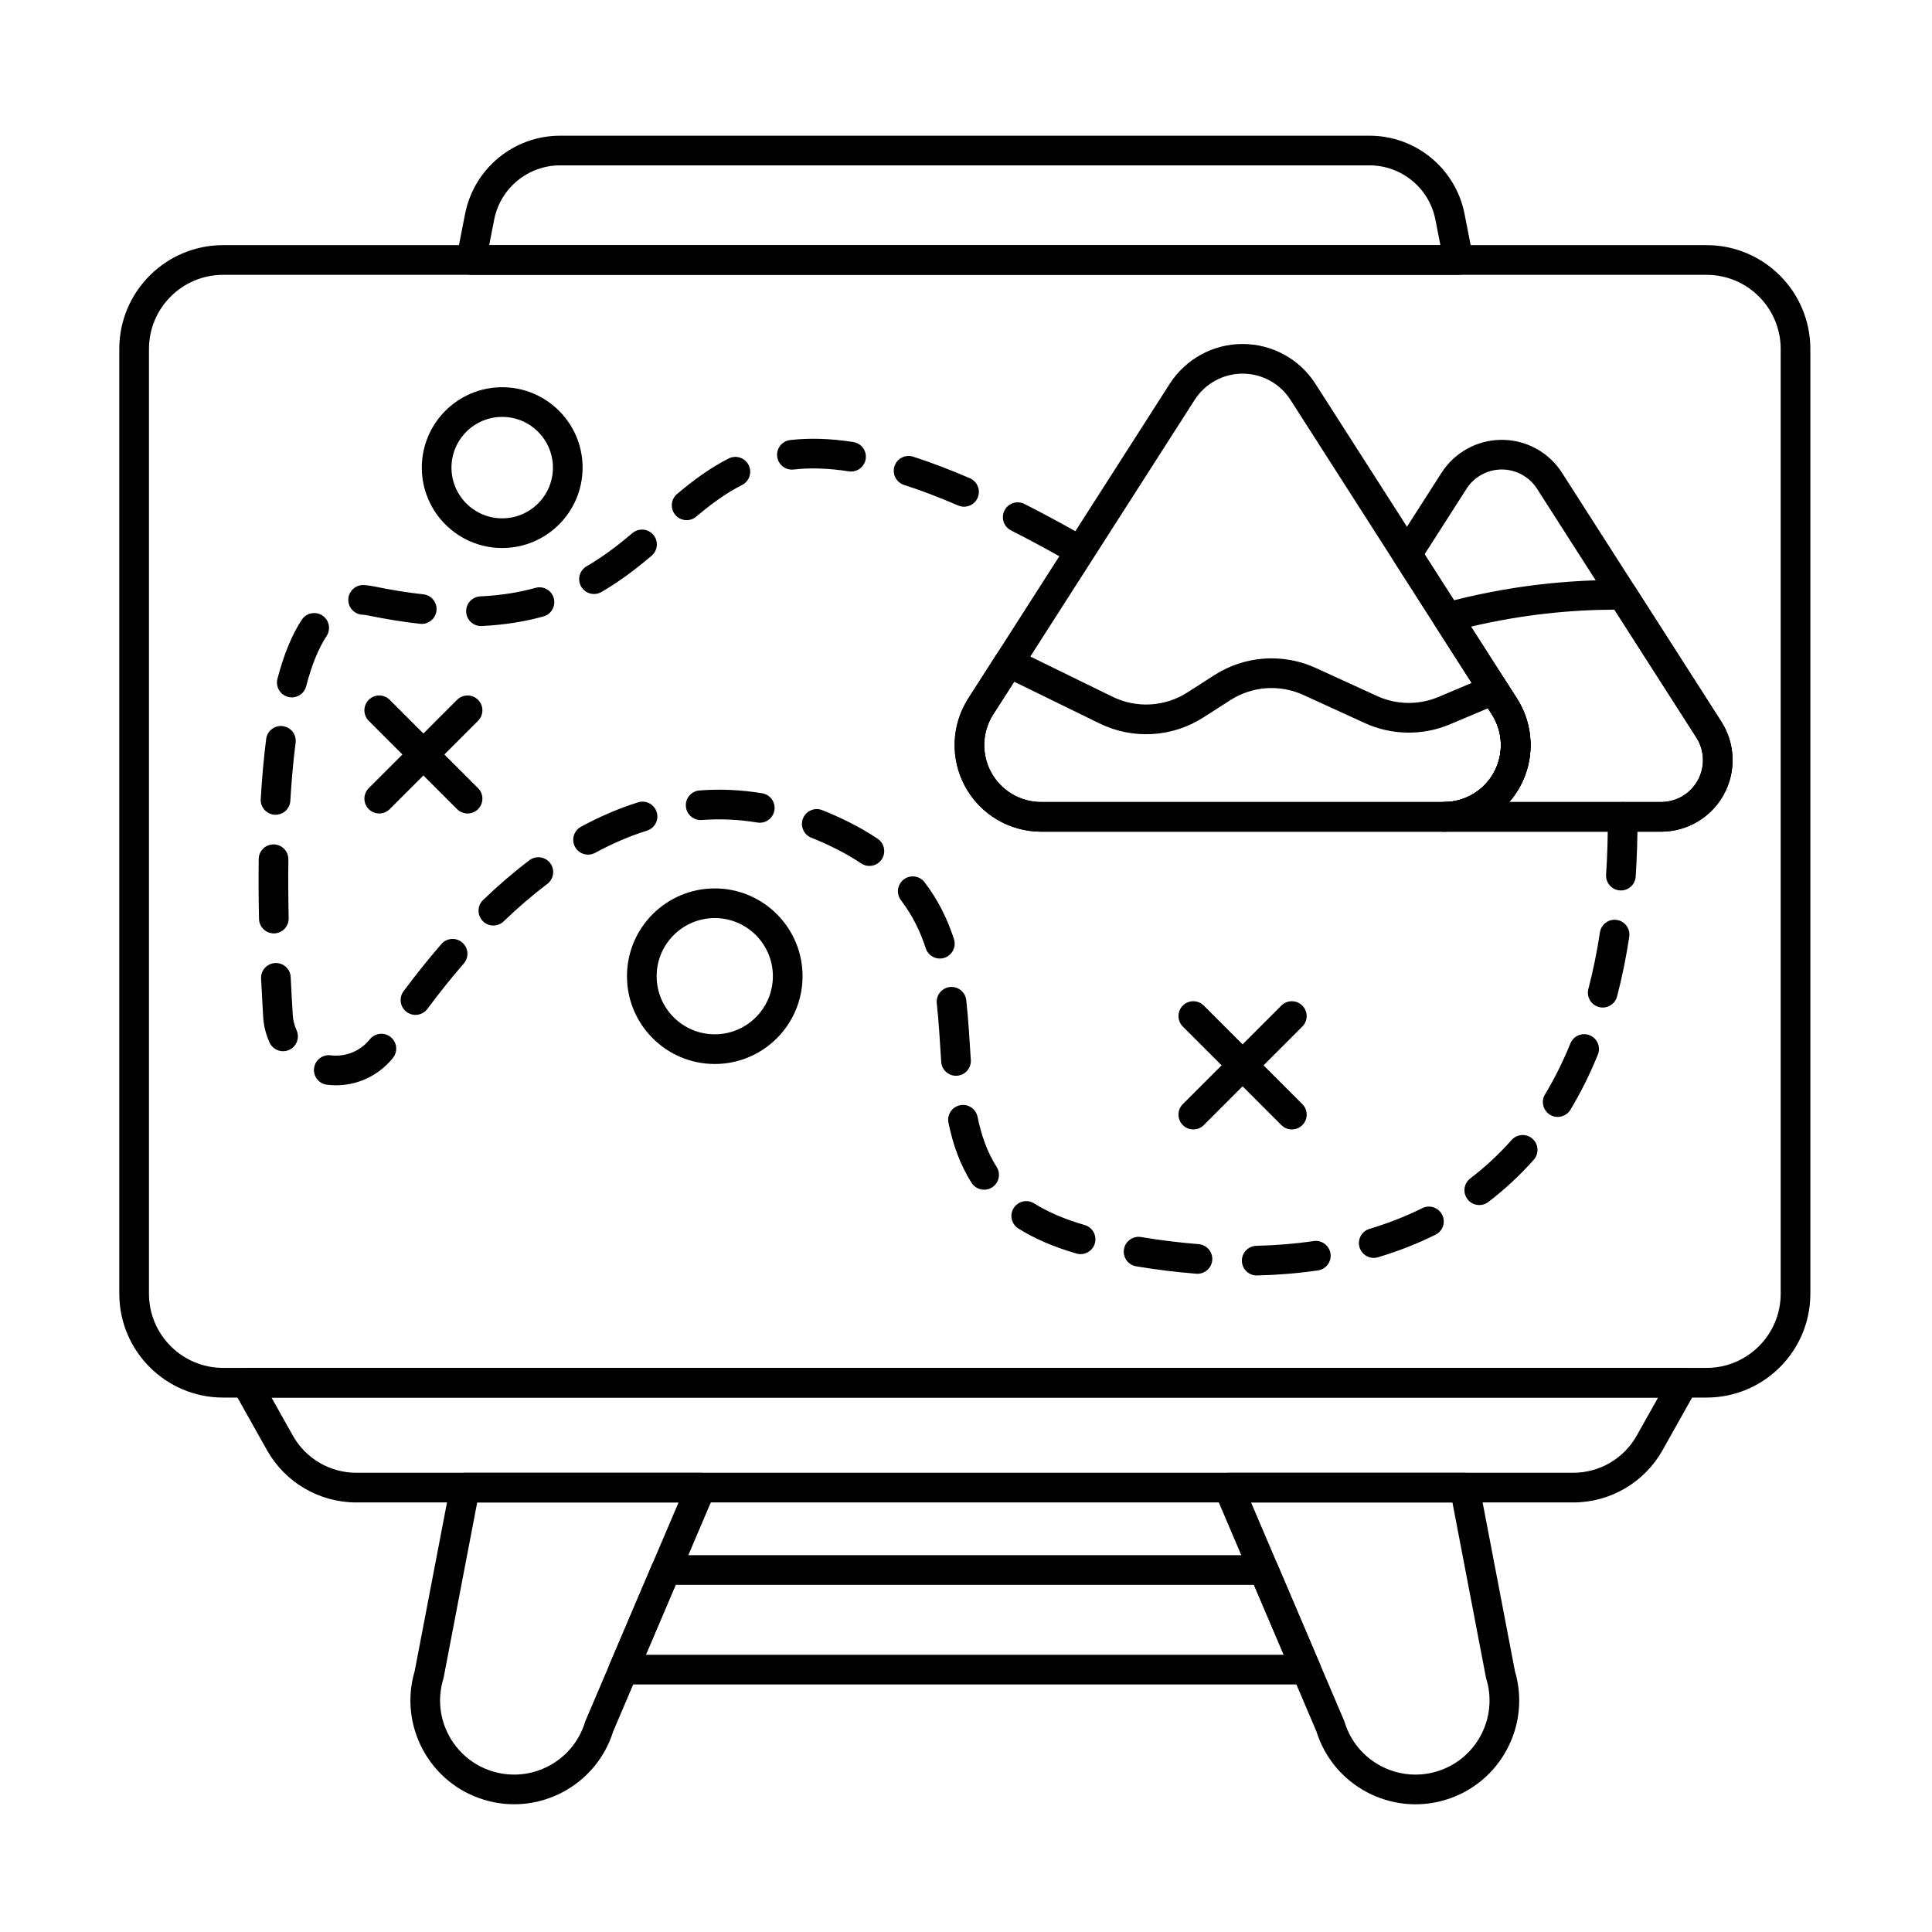 <?xml version="1.0" encoding="UTF-8"?>
<!-- Uploaded to: SVG Repo, www.svgrepo.com, Generator: SVG Repo Mixer Tools -->
<svg fill="#000000" width="800px" height="800px" version="1.1" viewBox="144 144 512 512" xmlns="http://www.w3.org/2000/svg">
 <g fill-rule="evenodd">
  <path d="m623.76 236.48c0-15.199-12.32-27.516-27.516-27.516h-393.11c-15.199 0-27.52 12.32-27.52 27.516v250.37c0 15.199 12.32 27.52 27.52 27.52h393.11c15.199 0 27.516-12.32 27.516-27.52zm-7.859 0v250.37c0 10.855-8.801 19.656-19.656 19.656h-393.11c-10.855 0-19.656-8.801-19.656-19.652v-250.37c0-10.855 8.801-19.652 19.656-19.652h393.11c10.855 0 19.656 8.797 19.656 19.652z"/>
  <path d="m265.01 212.14c-0.223 1.152 0.078 2.344 0.824 3.254 0.746 0.906 1.859 1.434 3.035 1.434h261.63c1.172 0 2.285-0.527 3.035-1.434 0.746-0.906 1.051-2.102 0.824-3.254l-2.231-11.418c-2.356-12.059-12.918-20.762-25.207-20.762h-214.47c-12.285 0-22.852 8.703-25.207 20.762l-2.231 11.418zm8.629-3.176 1.316-6.734c1.633-8.367 8.965-14.406 17.488-14.406h214.47c8.523 0 15.859 6.039 17.488 14.406l1.316 6.734z"/>
  <path d="m593.56 512.36c0.684-1.219 0.668-2.707-0.035-3.91-0.707-1.207-1.996-1.945-3.394-1.945h-380.9c-1.395 0-2.688 0.738-3.394 1.945-0.707 1.203-0.719 2.691-0.035 3.91l8.953 15.949c4.805 8.559 13.855 13.855 23.664 13.855h322.51c9.812 0 18.863-5.297 23.668-13.855l8.953-15.949zm-10.145 2.008-5.668 10.09c-3.41 6.078-9.84 9.84-16.812 9.84h-322.51c-6.969 0-13.398-3.762-16.812-9.84l-5.664-10.09z"/>
  <path d="m333.39 539.78c0.516-1.215 0.391-2.609-0.336-3.711-0.727-1.102-1.961-1.766-3.281-1.766h-62.562c-1.887 0-3.508 1.34-3.859 3.191l-9.453 49.348c-4.285 14.449 3.894 29.699 18.336 34.105 14.445 4.406 29.75-3.688 34.254-18.078-0.004 0.016 26.895-63.09 26.895-63.09zm-9.566 2.391-24.648 57.816c-0.055 0.129-0.102 0.262-0.145 0.395-3.16 10.359-14.141 16.207-24.504 13.047-10.359-3.16-16.207-14.141-13.047-24.5 0.039-0.133 0.074-0.27 0.102-0.406l8.879-46.352z"/>
  <path d="m536.02 537.5c-0.355-1.852-1.977-3.191-3.859-3.191h-62.562c-1.32 0-2.551 0.664-3.281 1.766-0.727 1.102-0.855 2.496-0.336 3.711l26.902 63.109c4.512 14.379 19.809 22.465 34.25 18.062 14.449-4.406 22.625-19.668 18.332-34.121 0.004 0.016-9.449-49.328-9.449-49.328zm-7.109 4.672 8.875 46.352c0.027 0.137 0.059 0.273 0.102 0.406 3.16 10.359-2.684 21.34-13.047 24.5-10.359 3.16-21.34-2.684-24.5-13.047-0.043-0.133-0.09-0.266-0.145-0.395l-24.648-57.816z"/>
  <path d="m477.14 482.01c5.481-0.129 10.871-0.566 16.137-1.336 2.148-0.312 3.637-2.312 3.32-4.457-0.312-2.148-2.312-3.633-4.457-3.32-4.953 0.723-10.027 1.133-15.188 1.258-2.172 0.051-3.891 1.852-3.84 4.023 0.055 2.168 1.855 3.887 4.023 3.836zm-32.051-2.422c5.34 0.891 10.664 1.551 15.941 1.961 2.164 0.168 4.059-1.449 4.227-3.613 0.168-2.164-1.449-4.059-3.613-4.227-5.055-0.395-10.148-1.027-15.262-1.879-2.141-0.355-4.168 1.094-4.523 3.231-0.355 2.141 1.094 4.168 3.231 4.523zm64.094-2.398c5.281-1.578 10.379-3.562 15.246-5.977 1.945-0.965 2.738-3.324 1.773-5.269-0.965-1.945-3.328-2.738-5.269-1.773-4.469 2.219-9.148 4.039-14 5.488-2.078 0.621-3.262 2.812-2.641 4.894 0.621 2.078 2.812 3.262 4.894 2.641zm-95.305-7.617c4.16 2.602 9.215 4.844 15.398 6.629 2.086 0.602 4.266-0.605 4.867-2.688 0.602-2.086-0.605-4.266-2.688-4.867-5.379-1.551-9.789-3.477-13.406-5.738-1.84-1.152-4.266-0.59-5.418 1.246-1.152 1.84-0.59 4.269 1.246 5.418zm124.53-7.027c4.301-3.277 8.336-7.004 12.059-11.207 1.441-1.625 1.289-4.113-0.336-5.551-1.625-1.441-4.113-1.289-5.551 0.336-3.379 3.816-7.039 7.195-10.938 10.168-1.727 1.316-2.059 3.785-0.742 5.512 1.312 1.727 3.785 2.059 5.508 0.742zm-143.05-20.996c1.172 5.711 3.043 11.078 6.129 15.922 1.168 1.828 3.602 2.367 5.43 1.199 1.832-1.168 2.367-3.598 1.199-5.43-2.57-4.035-4.082-8.523-5.059-13.277-0.438-2.125-2.516-3.496-4.641-3.062-2.125 0.438-3.496 2.516-3.062 4.641zm164.82-3.457c2.699-4.477 5.137-9.34 7.277-14.613 0.816-2.012-0.152-4.305-2.164-5.121-2.012-0.816-4.305 0.152-5.121 2.164-1.98 4.875-4.231 9.371-6.727 13.508-1.121 1.859-0.523 4.277 1.336 5.398 1.859 1.121 4.277 0.523 5.398-1.336zm-329.53-6.621c6.652 0.828 13.301-1.859 17.496-7.129 1.352-1.695 1.074-4.172-0.621-5.523-1.695-1.352-4.172-1.074-5.523 0.621-2.492 3.121-6.434 4.719-10.379 4.227-2.152-0.27-4.117 1.262-4.387 3.414s1.262 4.121 3.414 4.387zm161.61-21.562c0.57 5.176 0.828 10.395 1.176 15.516 0.148 2.168 2.027 3.801 4.191 3.656 2.164-0.148 3.801-2.027 3.652-4.191-0.355-5.227-0.621-10.559-1.207-15.84-0.238-2.156-2.184-3.715-4.34-3.477-2.156 0.238-3.715 2.18-3.477 4.34zm-179.07-6.582 0.555 10.191c0.152 2.391 0.742 4.672 1.691 6.762 0.898 1.977 3.231 2.848 5.203 1.953 1.977-0.898 2.852-3.231 1.953-5.207-0.562-1.238-0.91-2.594-1.004-4.008-0.203-3.285-0.387-6.648-0.547-10.062-0.102-2.168-1.945-3.844-4.109-3.742-2.168 0.102-3.844 1.945-3.742 4.109zm44.078 8.047c3.019-4.059 6.238-8.105 9.648-12.039 1.422-1.641 1.242-4.125-0.398-5.547s-4.125-1.242-5.547 0.398c-3.539 4.082-6.879 8.281-10.016 12.492-1.293 1.738-0.934 4.203 0.809 5.5 1.738 1.293 4.203 0.934 5.5-0.805zm315.27-3.301c1.301-4.969 2.387-10.234 3.231-15.805 0.328-2.144-1.152-4.152-3.293-4.477-2.144-0.328-4.152 1.152-4.477 3.297-0.805 5.285-1.832 10.277-3.062 14.992-0.551 2.098 0.707 4.25 2.805 4.797 2.102 0.551 4.25-0.707 4.797-2.809zm-189.77-25.5c3.051 3.992 5.117 8.277 6.562 12.727 0.668 2.062 2.891 3.195 4.953 2.527s3.195-2.891 2.527-4.953c-1.711-5.277-4.176-10.348-7.793-15.078-1.32-1.727-3.785-2.055-5.512-0.734-1.723 1.32-2.055 3.785-0.734 5.512zm-170.21-10.918c-0.062 5.246-0.031 10.562 0.082 15.855 0.047 2.172 1.844 3.894 4.012 3.848 2.172-0.047 3.894-1.84 3.848-4.012-0.109-5.203-0.145-10.43-0.078-15.59 0.027-2.172-1.715-3.953-3.883-3.981-2.168-0.027-3.953 1.711-3.981 3.883zm64.91 16.523c3.688-3.543 7.551-6.887 11.578-9.938 1.727-1.309 2.066-3.777 0.758-5.508-1.309-1.727-3.777-2.07-5.508-0.758-4.269 3.234-8.363 6.777-12.273 10.531-1.562 1.504-1.613 3.992-0.113 5.559 1.504 1.566 3.992 1.613 5.559 0.113zm300.01-11.871c0.332-5.066 0.496-10.348 0.473-15.852-0.008-2.168-1.777-3.922-3.945-3.914-2.172 0.008-3.926 1.777-3.918 3.945 0.02 5.316-0.133 10.414-0.457 15.305-0.141 2.164 1.5 4.039 3.668 4.18 2.164 0.145 4.039-1.5 4.18-3.664zm-218.47-10.305c2.156 0.855 4.328 1.828 6.519 2.93 2.441 1.227 4.664 2.519 6.68 3.875 1.801 1.211 4.246 0.73 5.457-1.066 1.211-1.801 0.73-4.242-1.066-5.457-2.281-1.535-4.789-3-7.547-4.383-2.402-1.203-4.785-2.273-7.144-3.207-2.016-0.801-4.305 0.188-5.106 2.203-0.801 2.016 0.188 4.305 2.203 5.106zm-57.289 4.008c4.418-2.398 9-4.394 13.738-5.883 2.07-0.648 3.223-2.856 2.574-4.926-0.652-2.07-2.859-3.223-4.93-2.574-5.219 1.637-10.266 3.832-15.133 6.469-1.906 1.035-2.617 3.426-1.582 5.332s3.422 2.617 5.332 1.582zm28.254-8.703c4.781-0.359 9.695-0.164 14.734 0.672 2.141 0.355 4.168-1.098 4.519-3.234 0.355-2.141-1.098-4.168-3.234-4.519-5.68-0.941-11.219-1.16-16.605-0.754-2.164 0.164-3.789 2.051-3.625 4.215 0.164 2.164 2.051 3.789 4.215 3.625zm-115.43-21.477c-0.648 5.035-1.121 10.387-1.445 15.93-0.125 2.168 1.531 4.027 3.695 4.152 2.168 0.125 4.027-1.531 4.152-3.695 0.312-5.352 0.766-10.52 1.395-15.383 0.277-2.152-1.242-4.125-3.394-4.402-2.152-0.277-4.125 1.242-4.402 3.394zm9.449-31.605c-2.664 4.012-4.812 9.348-6.465 15.664-0.551 2.098 0.707 4.246 2.809 4.797 2.098 0.551 4.25-0.711 4.797-2.809 1.402-5.356 3.156-9.906 5.41-13.309 1.199-1.809 0.707-4.25-1.102-5.449-1.809-1.199-4.25-0.707-5.449 1.102zm61.93-8.438c-4.348 1.203-9.184 2-14.645 2.262-2.168 0.102-3.844 1.945-3.738 4.113 0.102 2.168 1.945 3.844 4.113 3.738 6.106-0.289 11.512-1.188 16.367-2.535 2.09-0.578 3.32-2.746 2.738-4.84-0.578-2.09-2.746-3.316-4.84-2.738zm-29.727 1.715c-4.039-0.445-8.348-1.125-12.957-2.078-0.945-0.195-1.859-0.32-2.754-0.375-2.164-0.137-4.031 1.508-4.172 3.676-0.137 2.168 1.512 4.035 3.676 4.172 0.539 0.035 1.09 0.109 1.66 0.227 4.871 1.004 9.422 1.723 13.688 2.191 2.156 0.238 4.102-1.32 4.336-3.477 0.238-2.156-1.32-4.102-3.477-4.336zm55.406-16.227c-3.707 3.141-7.648 6.184-12.156 8.805-1.875 1.09-2.516 3.5-1.426 5.375 1.09 1.875 3.496 2.516 5.375 1.426 4.926-2.859 9.242-6.176 13.289-9.605 1.656-1.402 1.859-3.887 0.457-5.539-1.402-1.656-3.887-1.859-5.539-0.457zm117.89-0.211c-4.918-2.773-9.578-5.269-14.008-7.516-1.934-0.98-4.301-0.207-5.285 1.727-0.98 1.934-0.207 4.301 1.727 5.285 4.332 2.195 8.895 4.641 13.703 7.352 1.891 1.062 4.289 0.395 5.352-1.496 1.066-1.891 0.395-4.289-1.496-5.356zm-92.387-19.559c-4.988 2.531-9.398 5.809-13.668 9.406-1.66 1.398-1.871 3.879-0.477 5.539 1.398 1.66 3.883 1.871 5.539 0.473 3.805-3.207 7.719-6.152 12.164-8.406 1.934-0.984 2.707-3.352 1.727-5.285-0.984-1.934-3.352-2.707-5.285-1.727zm63.934 5.238c-5.402-2.332-10.402-4.223-15.043-5.719-2.062-0.668-4.281 0.469-4.949 2.535-0.668 2.062 0.469 4.281 2.535 4.949 4.422 1.426 9.188 3.231 14.344 5.453 1.992 0.859 4.309-0.062 5.168-2.055s-0.059-4.305-2.055-5.164zm-30.898-9.602c-6.285-0.984-11.793-1.086-16.719-0.527-2.156 0.242-3.707 2.191-3.461 4.348 0.242 2.156 2.191 3.707 4.348 3.465 4.309-0.488 9.125-0.375 14.621 0.484 2.144 0.336 4.156-1.133 4.492-3.277 0.336-2.144-1.133-4.156-3.277-4.492z"/>
  <path d="m333.42 379.44c-12.84 0-23.266 10.422-23.266 23.262 0 12.84 10.426 23.266 23.266 23.266s23.266-10.422 23.266-23.266c0-12.84-10.422-23.262-23.266-23.262zm0 7.859c8.5 0 15.402 6.902 15.402 15.402s-6.902 15.402-15.402 15.402-15.402-6.902-15.402-15.402 6.902-15.402 15.402-15.402z"/>
  <path d="m277.09 246.62c-11.758 0-21.305 9.547-21.305 21.305 0 11.758 9.547 21.305 21.305 21.305 11.758 0 21.305-9.547 21.305-21.305 0-11.758-9.547-21.305-21.305-21.305zm0 7.863c7.418 0 13.441 6.023 13.441 13.441 0 7.418-6.023 13.441-13.441 13.441-7.418 0-13.445-6.023-13.445-13.441 0-7.418 6.023-13.441 13.445-13.441z"/>
  <path d="m457.46 416.05 26.113 26.113c1.535 1.535 4.023 1.535 5.559 0 1.535-1.535 1.535-4.027 0-5.562l-26.113-26.113c-1.535-1.535-4.023-1.535-5.559 0-1.535 1.535-1.535 4.023 0 5.559z"/>
  <path d="m241.72 335.02 23.41 23.41c1.535 1.535 4.023 1.535 5.559 0 1.535-1.535 1.535-4.023 0-5.559l-23.41-23.41c-1.535-1.535-4.023-1.535-5.559 0-1.535 1.535-1.535 4.023 0 5.559z"/>
  <path d="m483.57 410.49-26.113 26.113c-1.535 1.535-1.535 4.027 0 5.562 1.535 1.535 4.023 1.535 5.559 0l26.113-26.113c1.535-1.535 1.535-4.023 0-5.559-1.535-1.535-4.023-1.535-5.559 0z"/>
  <path d="m265.13 329.46-23.41 23.41c-1.535 1.535-1.535 4.023 0 5.559 1.535 1.535 4.023 1.535 5.559 0l23.41-23.41c1.535-1.535 1.535-4.023 0-5.559-1.535-1.535-4.023-1.535-5.559 0z"/>
  <path d="m453.98 245.73c-15.031 23.477-37.52 58.602-53.379 83.371-4.519 7.059-4.828 16.023-0.805 23.379 4.023 7.352 11.738 11.926 20.121 11.926h106.76c8.383 0 16.098-4.574 20.121-11.926 4.023-7.356 3.715-16.316-0.805-23.379l-53.379-83.371c-4.215-6.586-11.496-10.57-19.316-10.57s-15.098 3.984-19.316 10.57zm6.625 4.238c2.769-4.328 7.555-6.949 12.691-6.949 5.141 0 9.926 2.617 12.695 6.949l53.379 83.371c2.969 4.641 3.172 10.527 0.527 15.363-2.644 4.832-7.715 7.84-13.223 7.84h-106.76c-5.512 0-10.578-3.008-13.223-7.84-2.644-4.836-2.441-10.723 0.527-15.363l53.379-83.371z"/>
  <path d="m513.55 288.77c-0.828 1.293-0.828 2.949 0 4.238l25.82 40.328c2.969 4.641 3.172 10.527 0.527 15.363-2.644 4.832-7.715 7.84-13.223 7.84-2.172 0-3.93 1.762-3.93 3.93 0 2.172 1.762 3.934 3.93 3.934h57.523c6.93 0 13.305-3.781 16.633-9.859s3.07-13.488-0.664-19.32l-42.211-65.926c-3.484-5.445-9.504-8.738-15.969-8.738-6.461 0-12.48 3.293-15.969 8.738l-12.469 19.477zm7.977 2.121 11.113-17.359c2.043-3.184 5.562-5.113 9.348-5.113 3.785 0 7.305 1.93 9.348 5.113l42.211 65.926c2.188 3.418 2.336 7.754 0.391 11.312-1.949 3.559-5.68 5.769-9.734 5.769h-40.238c1.078-1.238 2.031-2.598 2.836-4.062 4.023-7.356 3.715-16.316-0.805-23.379l-24.465-38.207z"/>
  <path d="m413.08 316.06c-1.793-0.879-3.961-0.273-5.035 1.41l-7.445 11.625c-4.519 7.059-4.828 16.023-0.805 23.379 4.023 7.352 11.738 11.926 20.121 11.926h106.76c8.383 0 16.098-4.574 20.121-11.926 4.023-7.356 3.715-16.316-0.805-23.379l-2.832-4.422c-1.031-1.613-3.074-2.246-4.84-1.504l-13.094 5.523c-5.227 2.207-11.137 2.117-16.297-0.242 0 0-16.234-7.43-16.234-7.43-8.699-3.984-18.832-3.266-26.883 1.902l-7.133 4.578c-5.957 3.824-13.473 4.258-19.828 1.152l-25.766-12.598zm-0.305 8.602 22.613 11.059c8.828 4.316 19.266 3.711 27.531-1.598 2.34-1.504 4.805-3.082 7.133-4.578 5.801-3.723 13.094-4.238 19.363-1.371 5.234 2.398 11.297 5.172 16.234 7.43 7.16 3.281 15.367 3.402 22.625 0.34l10.043-4.238 1.047 1.633c2.969 4.641 3.172 10.527 0.527 15.363-2.644 4.832-7.715 7.84-13.223 7.84h-106.76c-5.512 0-10.578-3.008-13.223-7.84-2.644-4.836-2.441-10.723 0.527-15.363l5.555-8.676z"/>
  <path d="m526.53 303.8c-1.211 0.328-2.191 1.211-2.641 2.379-0.453 1.168-0.32 2.484 0.355 3.539l15.129 23.625c2.969 4.641 3.172 10.527 0.527 15.363-2.644 4.832-7.715 7.84-13.223 7.84-2.172 0-3.93 1.762-3.93 3.93 0 2.172 1.762 3.934 3.93 3.934h57.523c6.93 0 13.305-3.781 16.633-9.859 3.328-6.078 3.07-13.488-0.664-19.32l-22.863-35.707c-0.715-1.117-1.949-1.801-3.277-1.812-14.211-0.121-30.305 1.449-47.496 6.094zm7.273 6.269c13.629-3.219 26.449-4.457 38.031-4.508 0.004 0 21.711 33.898 21.711 33.898 2.188 3.418 2.336 7.754 0.391 11.312-1.949 3.559-5.68 5.769-9.734 5.769h-40.238c1.078-1.238 2.031-2.598 2.836-4.062 4.023-7.356 3.715-16.316-0.805-23.379l-12.188-19.035z"/>
  <path d="m490.15 590.4c1.32 0 2.551-0.664 3.281-1.766 0.727-1.102 0.855-2.496 0.336-3.711l-11.246-26.387c-0.617-1.449-2.039-2.391-3.617-2.391h-158.45c-1.574 0-3 0.941-3.617 2.391l-11.246 26.387c-0.516 1.215-0.391 2.609 0.336 3.711 0.727 1.102 1.957 1.766 3.281 1.766zm-5.949-7.863h-169.04l7.898-18.527h153.25l7.898 18.523z"/>
 </g>
</svg>